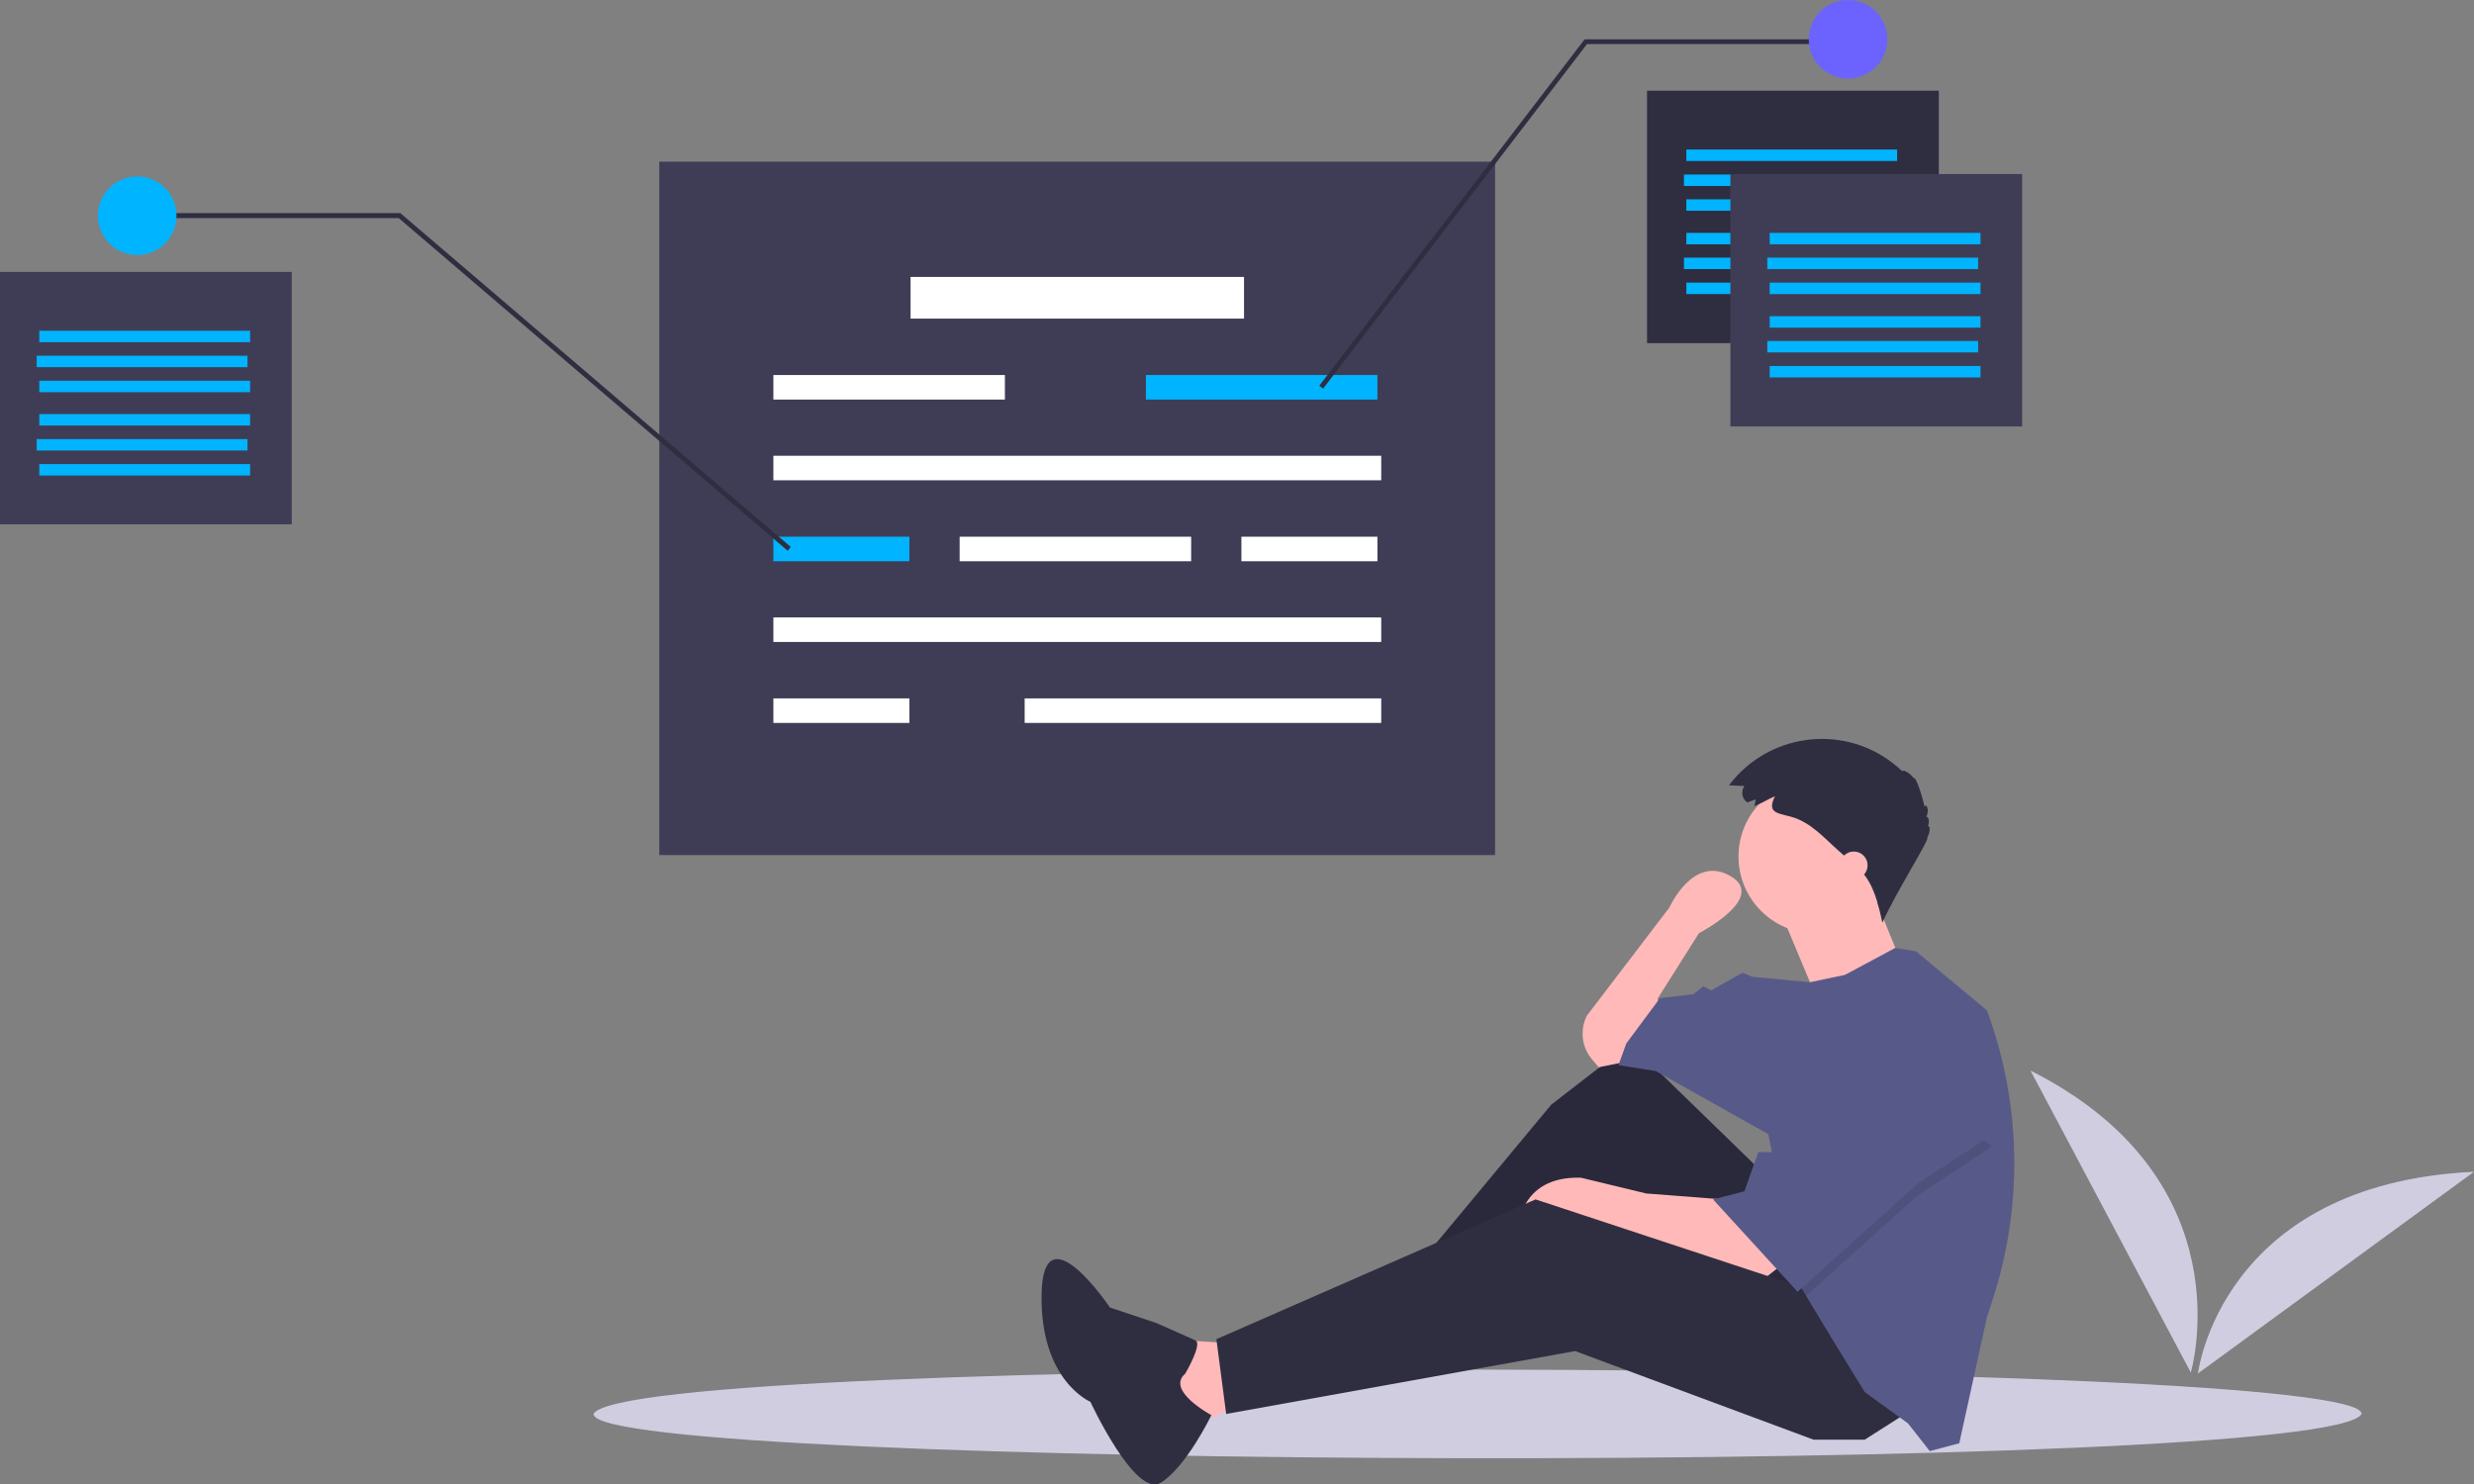 <svg xmlns="http://www.w3.org/2000/svg" xmlns:xlink="http://www.w3.org/1999/xlink" id="ea878d0f-c60d-4637-874b-f3bcf7dfa137" x="0px" y="0px" width="1038.7px" height="623.4px" viewBox="0 0 1038.7 623.4" xml:space="preserve"><rect x="0" y="0" width="1038.7" height="623.4" fill="#808080" stroke="none"/><title>annotation</title><path fill="#D0CDE1" d="M991.5,593.8c-13.9,25.9-743.4,23.7-742.3,0C263.1,567.9,992.6,570.1,991.5,593.8z"></path><rect x="691.5" y="38.1" fill="#2F2E41" width="122.5" height="106"></rect><rect x="276.8" y="67.9" fill="#3F3D56" width="350.9" height="291.2"></rect><rect x="382.3" y="116.3" fill="#FFFFFF" width="140" height="17.5"></rect><rect x="324.7" y="157.5" fill="#FFFFFF" width="97.2" height="10.3"></rect><rect x="402.9" y="225.4" fill="#FFFFFF" width="97.2" height="10.3"></rect><rect x="481.1" y="157.5" fill="#00B4FF" width="97.2" height="10.3"></rect><rect x="708" y="97.8" fill="#00B4FF" width="88.5" height="4.8"></rect><rect x="707" y="108.2" fill="#00B4FF" width="88.5" height="4.8"></rect><rect x="708" y="118.7" fill="#00B4FF" width="88.5" height="4.8"></rect><rect x="708" y="62.8" fill="#00B4FF" width="88.5" height="4.8"></rect><rect x="707" y="73.3" fill="#00B4FF" width="88.5" height="4.8"></rect><rect x="708" y="83.7" fill="#00B4FF" width="88.5" height="4.8"></rect><rect x="726.5" y="73.1" fill="#3F3D56" width="122.5" height="106"></rect><rect x="743" y="132.8" fill="#00B4FF" width="88.5" height="4.8"></rect><rect x="742" y="143.2" fill="#00B4FF" width="88.5" height="4.8"></rect><rect x="743" y="153.7" fill="#00B4FF" width="88.5" height="4.8"></rect><rect x="743" y="97.8" fill="#00B4FF" width="88.5" height="4.8"></rect><rect x="742" y="108.2" fill="#00B4FF" width="88.5" height="4.8"></rect><rect x="743" y="118.7" fill="#00B4FF" width="88.5" height="4.8"></rect><rect y="114.2" fill="#3F3D56" width="122.5" height="106"></rect><rect x="16.5" y="173.9" fill="#00B4FF" width="88.5" height="4.8"></rect><rect x="15.4" y="184.4" fill="#00B4FF" width="88.5" height="4.8"></rect><rect x="16.5" y="194.9" fill="#00B4FF" width="88.5" height="4.8"></rect><rect x="16.5" y="138.9" fill="#00B4FF" width="88.5" height="4.8"></rect><rect x="15.4" y="149.4" fill="#00B4FF" width="88.5" height="4.8"></rect><rect x="16.5" y="159.9" fill="#00B4FF" width="88.5" height="4.8"></rect><rect x="324.7" y="191.4" fill="#FFFFFF" width="255.2" height="10.3"></rect><rect x="324.7" y="225.4" fill="#00B4FF" width="57.1" height="10.3"></rect><rect x="324.7" y="293.3" fill="#FFFFFF" width="57.1" height="10.3"></rect><rect x="521.2" y="225.4" fill="#FFFFFF" width="57.1" height="10.3"></rect><rect x="324.7" y="259.3" fill="#FFFFFF" width="255.2" height="10.3"></rect><rect x="430.2" y="293.3" fill="#FFFFFF" width="149.7" height="10.3"></rect><polygon fill="#2F2E41" points="555.5,163.2 553.9,162 665.3,16.5 775.9,16.5 775.9,18.5 666.3,18.5 "></polygon><polygon fill="#2F2E41" points="330.7,231.3 167.4,91.6 57.6,91.6 57.6,89.5 168.1,89.5 332,229.7 "></polygon><circle fill="#6C63FF" cx="775.9" cy="16.5" r="16.5"></circle><circle fill="#00B4FF" cx="57.6" cy="90.6" r="16.5"></circle><path fill="#D0CDE1" d="M919.8,576.4c0,0,24-80.8-67.3-126.8L919.8,576.4z"></path><path fill="#D0CDE1" d="M922.8,576.8c0,0,9.5-79.7,115.9-84.7L922.8,576.8z"></path><polygon fill="#FFB9B9" points="514.8,564 490,562.4 498.3,599.6 526.4,588 "></polygon><polygon fill="#2F2E41" points="742.3,494.6 684.4,438.3 651.3,463.9 586,542.5 593.4,554.1 672.8,500.3 726.6,570.7 777.9,545 "></polygon><polygon opacity="0.1" points="742.3,494.6 684.4,438.3 651.3,463.9 586,542.5 593.4,554.1   672.8,500.3 726.6,570.7 777.9,545 "></polygon><path fill="#FFB9B9" d="M747.3,531.8l-7.4,5.8l-60.4-20.7l-14.1-5.8l-28.1,5.8c0,0,0-23.2,26.5-22.3l27.3,6.6l32.3,2.5L747.3,531.8z  "></path><polygon fill="#2F2E41" points="801.1,593 782.9,604.6 761.4,604.6 661.3,567.4 514.8,593.8 510.7,562.4 644.7,503.7 762.2,542.5   "></polygon><path fill="#FFB9B9" d="M683.6,445.7l-12.4,2.5l-2.7-3.2c-4.4-5.1-5.3-12.3-2.3-18.4l0,0l34.7-45.5c0,0,9.9-22.3,25.6-13.2  c15.7,9.1-13.2,24-13.2,24L696,419.3l1.7,14.1L683.6,445.7z"></path><circle fill="#FFB9B9" cx="762.2" cy="359.7" r="32.3"></circle><path fill="#FFB9B9" d="M747.7,383.3l14.9,35.6l35.6-14.9c0,0-11.6-28.1-11.6-29S747.7,383.3,747.7,383.3z"></path><path fill="#575A89" d="M845.7,488.5c0,19.5-3.1,38.8-9.1,57.3l-2.4,7.4l-11.6,52.9l-12.4,3.3l-9.1-11.6l-18.2-13.2l-13.2-21.5  l-11.4-18.9l-3.5-5.9l-12.4-62l-47.2-26.5l-15.7-2.5l3.3-9.1l14.1-19l14.1-1.7l4.1-3.3l3.3,1.7l13.2-7.4l4.1,1.7l24.2,2.3l14.7-3.1  l21.1-11.3l8.7,1.4l29.8,24.8C841.8,444.8,845.7,466.6,845.7,488.5z"></path><path fill="#2F2E41" d="M497.6,576.9c0,0,7.4-12.6,4.3-14s-16.4-7.3-16.4-7.3l-19.5-6.5c0,0-28.1-41.8-28.7-5.5s20.5,45.1,20.5,45.1  s18.8,40.5,29.5,34s21.3-28.4,21.3-28.4S489.3,584,497.6,576.9z"></path><polygon opacity="0.1" points="836.6,481.3 805.2,502 758.3,544.3 754.7,538.4 744.8,488.8   747.3,488.8 772.9,441.6 "></polygon><polygon fill="#575A89" points="772.9,436.6 747.3,483.8 738.2,483.8 732.4,500.3 719.2,503.7 754.7,542.5 805.2,497 836.6,476.4   "></polygon><path fill="#2F2E41" d="M737.1,335.7l-3.5,1.3c-2.2-1.5-2.8-4.5-1.3-6.8c0,0,0-0.1,0.1-0.1l-6.5-0.3c16.2-21.5,46.8-25.9,68.3-9.7  c1.6,1.2,3.1,2.5,4.5,3.8c0.3-1,3.5,1,4.8,3c0.4-1.6,3.4,6.3,4.5,12c0.5-1.9,2.4,1.2,0.7,4.1c1.1-0.2,1.5,2.5,0.7,4  c1.1-0.5,1,2.7-0.3,4.8c1.6-0.1-12.9,22.5-18.8,35.7c-1.7-7.9-3.6-16.2-9.2-22c-0.9-1-2-1.9-3-2.8l-5.6-4.9  c-6.5-5.7-12.3-12.7-20.9-14.9c-5.9-1.5-9.7-1.8-6.4-8.5c-2.9,1.2-5.6,3-8.6,4.1C736.7,337.7,737.1,336.6,737.1,335.7z"></path><circle fill="#FFB9B9" cx="778.3" cy="363.4" r="5.8"></circle></svg>
